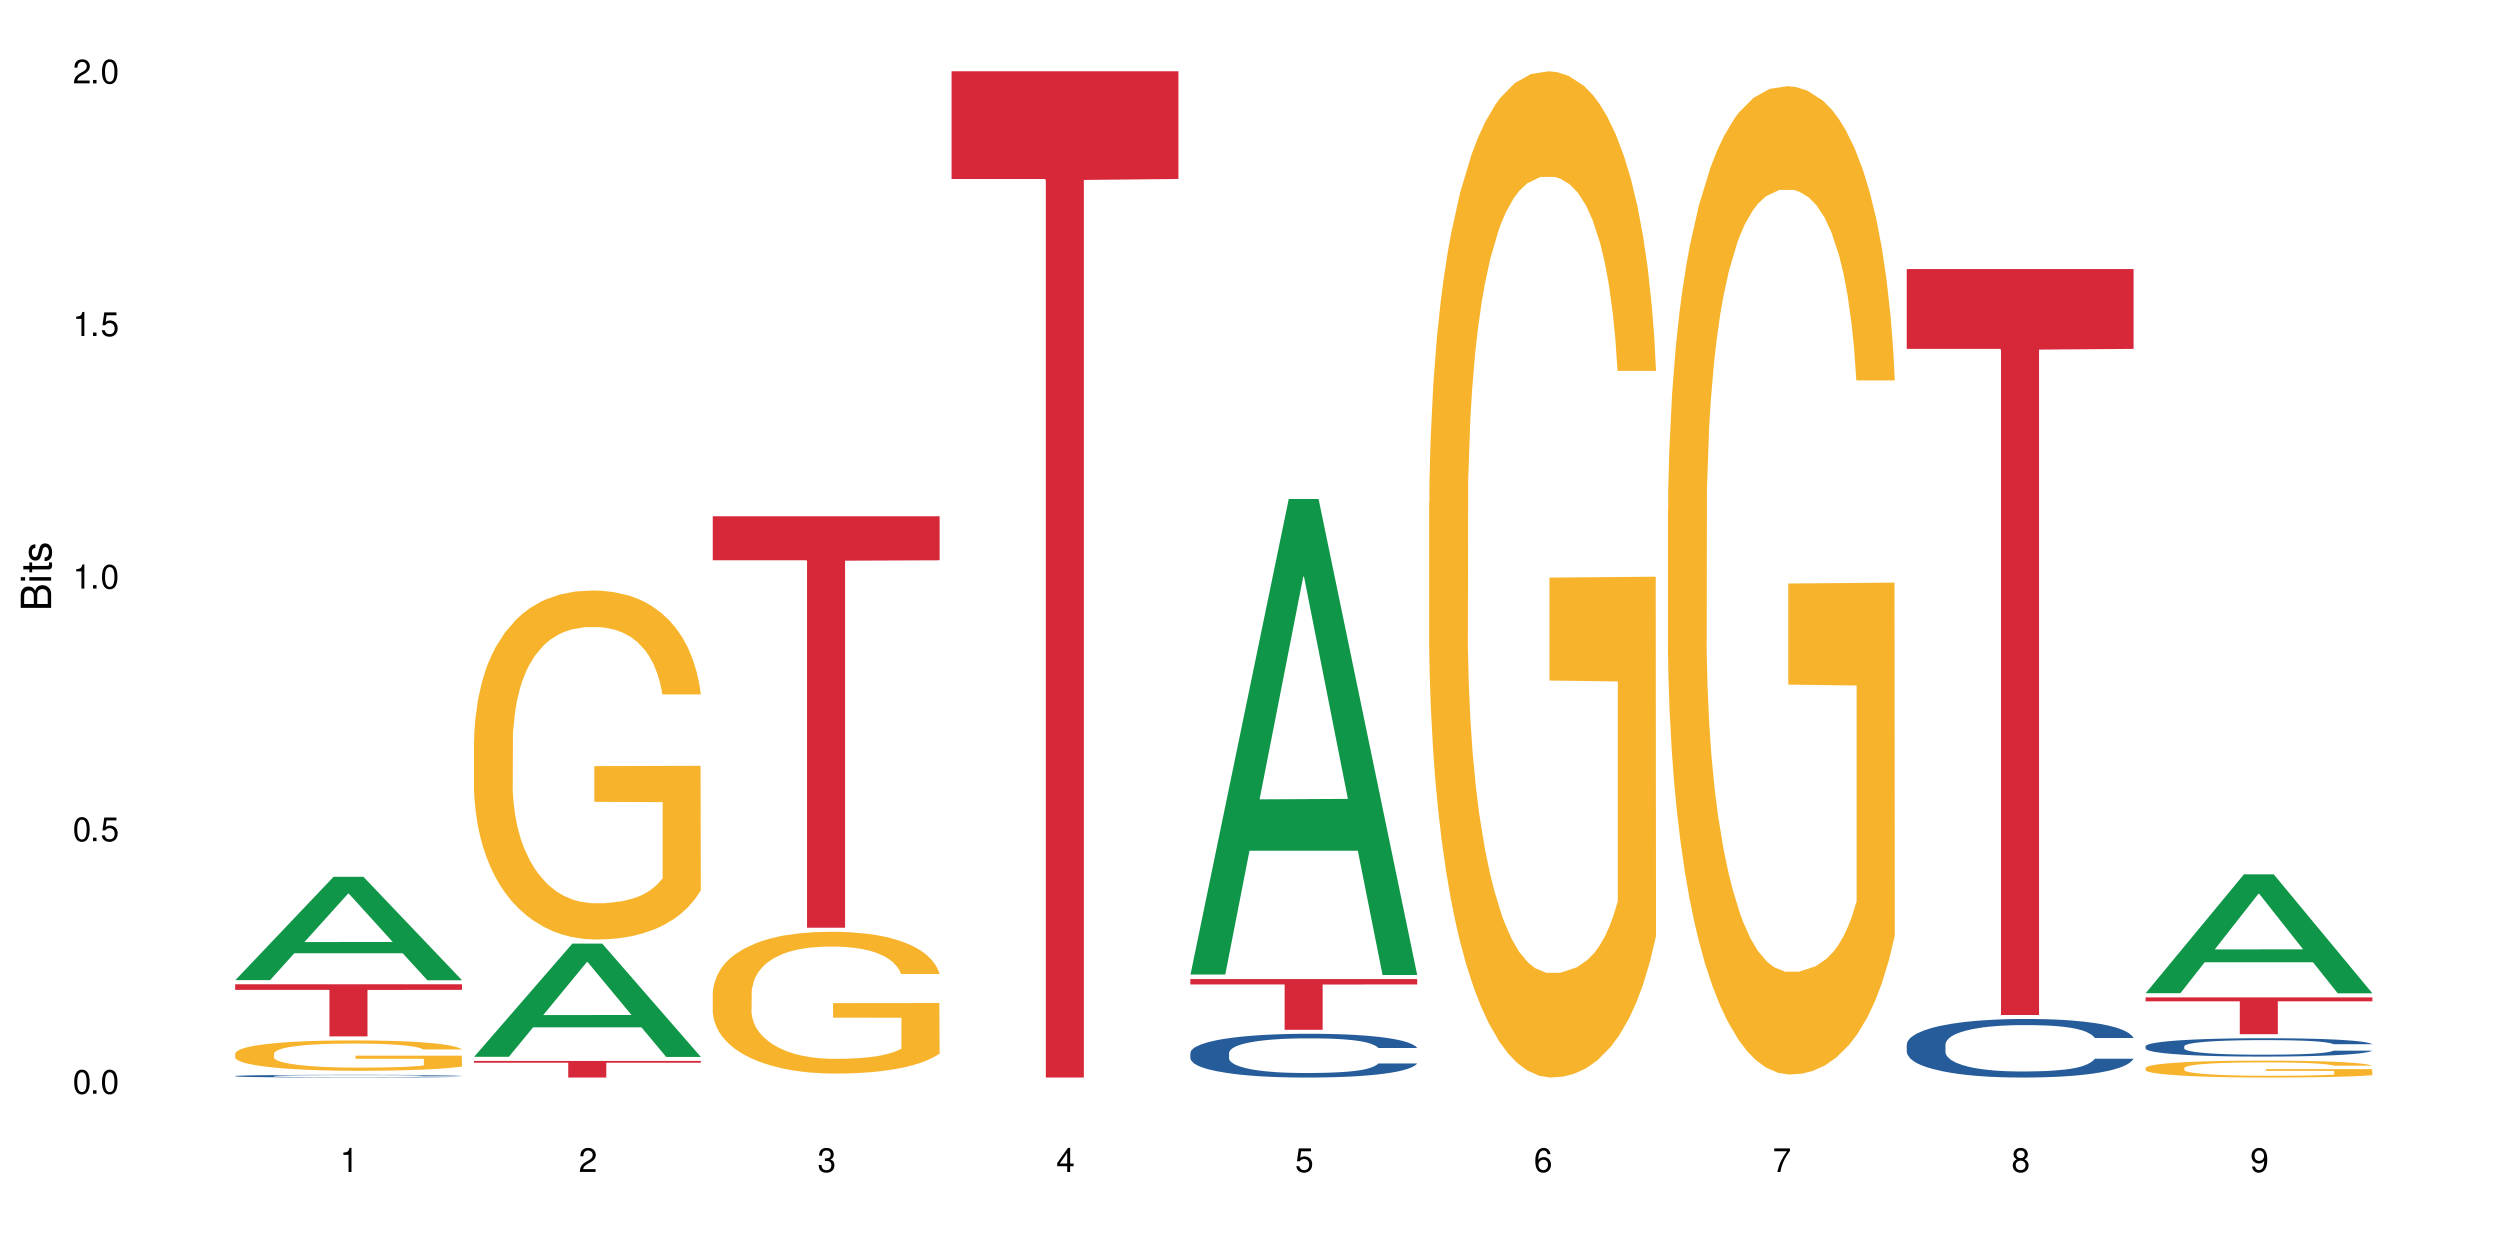 <?xml version="1.0" encoding="UTF-8"?>
<svg xmlns="http://www.w3.org/2000/svg" xmlns:xlink="http://www.w3.org/1999/xlink" width="720" height="360" viewBox="0 0 720 360">
<defs>
<g>
<g id="glyph-0-0">
</g>
<g id="glyph-0-1">
<path d="M 2.641 -6.938 C 2 -6.938 1.422 -6.656 1.078 -6.172 C 0.641 -5.562 0.406 -4.641 0.406 -3.359 C 0.406 -1.016 1.188 0.219 2.641 0.219 C 4.078 0.219 4.859 -1.016 4.859 -3.297 C 4.859 -4.641 4.656 -5.547 4.203 -6.172 C 3.844 -6.656 3.281 -6.938 2.641 -6.938 Z M 2.641 -6.188 C 3.547 -6.188 4 -5.25 4 -3.375 C 4 -1.406 3.562 -0.484 2.625 -0.484 C 1.734 -0.484 1.281 -1.438 1.281 -3.344 C 1.281 -5.25 1.734 -6.188 2.641 -6.188 Z M 2.641 -6.188 "/>
</g>
<g id="glyph-0-2">
<path d="M 1.828 -1 L 0.828 -1 L 0.828 0 L 1.828 0 Z M 1.828 -1 "/>
</g>
<g id="glyph-0-3">
<path d="M 4.562 -6.797 L 1.062 -6.797 L 0.547 -3.094 L 1.328 -3.094 C 1.719 -3.562 2.047 -3.734 2.578 -3.734 C 3.484 -3.734 4.062 -3.109 4.062 -2.094 C 4.062 -1.125 3.484 -0.531 2.578 -0.531 C 1.828 -0.531 1.375 -0.906 1.188 -1.672 L 0.328 -1.672 C 0.453 -1.109 0.547 -0.844 0.75 -0.594 C 1.125 -0.078 1.828 0.219 2.594 0.219 C 3.969 0.219 4.922 -0.781 4.922 -2.219 C 4.922 -3.562 4.031 -4.484 2.719 -4.484 C 2.25 -4.484 1.859 -4.359 1.469 -4.062 L 1.734 -5.969 L 4.562 -5.969 Z M 4.562 -6.797 "/>
</g>
<g id="glyph-0-4">
<path d="M 2.484 -4.938 L 2.484 0 L 3.328 0 L 3.328 -6.938 L 2.766 -6.938 C 2.469 -5.875 2.281 -5.734 0.984 -5.562 L 0.984 -4.938 Z M 2.484 -4.938 "/>
</g>
<g id="glyph-0-5">
<path d="M 4.859 -0.828 L 1.281 -0.828 C 1.359 -1.406 1.672 -1.781 2.5 -2.281 L 3.469 -2.828 C 4.406 -3.344 4.906 -4.062 4.906 -4.906 C 4.906 -5.484 4.672 -6.031 4.266 -6.406 C 3.859 -6.766 3.375 -6.938 2.719 -6.938 C 1.859 -6.938 1.219 -6.625 0.844 -6.031 C 0.609 -5.672 0.5 -5.234 0.484 -4.531 L 1.328 -4.531 C 1.359 -5.016 1.406 -5.281 1.531 -5.516 C 1.75 -5.938 2.188 -6.203 2.703 -6.203 C 3.469 -6.203 4.031 -5.641 4.031 -4.891 C 4.031 -4.344 3.719 -3.859 3.125 -3.516 L 2.234 -3 C 0.812 -2.172 0.406 -1.531 0.328 -0.016 L 4.859 -0.016 Z M 4.859 -0.828 "/>
</g>
<g id="glyph-0-6">
<path d="M 2.125 -3.188 L 2.578 -3.188 C 3.5 -3.188 3.984 -2.766 3.984 -1.922 C 3.984 -1.062 3.469 -0.531 2.594 -0.531 C 1.656 -0.531 1.203 -1 1.156 -2.016 L 0.312 -2.016 C 0.344 -1.453 0.438 -1.094 0.609 -0.781 C 0.953 -0.109 1.625 0.219 2.547 0.219 C 3.953 0.219 4.859 -0.625 4.859 -1.938 C 4.859 -2.828 4.516 -3.297 3.703 -3.594 C 4.344 -3.844 4.656 -4.328 4.656 -5.031 C 4.656 -6.219 3.875 -6.938 2.578 -6.938 C 1.203 -6.938 0.484 -6.172 0.453 -4.703 L 1.297 -4.703 C 1.312 -5.125 1.344 -5.359 1.453 -5.578 C 1.641 -5.969 2.062 -6.203 2.594 -6.203 C 3.344 -6.203 3.797 -5.75 3.797 -5 C 3.797 -4.516 3.609 -4.219 3.25 -4.047 C 3.016 -3.953 2.703 -3.922 2.125 -3.906 Z M 2.125 -3.188 "/>
</g>
<g id="glyph-0-7">
<path d="M 3.141 -1.672 L 3.141 0 L 3.984 0 L 3.984 -1.672 L 4.984 -1.672 L 4.984 -2.438 L 3.984 -2.438 L 3.984 -6.938 L 3.359 -6.938 L 0.266 -2.578 L 0.266 -1.672 Z M 3.141 -2.438 L 1 -2.438 L 3.141 -5.5 Z M 3.141 -2.438 "/>
</g>
<g id="glyph-0-8">
<path d="M 4.781 -5.125 C 4.609 -6.266 3.891 -6.938 2.844 -6.938 C 2.094 -6.938 1.422 -6.578 1.031 -5.953 C 0.594 -5.266 0.406 -4.422 0.406 -3.172 C 0.406 -2 0.578 -1.25 0.984 -0.641 C 1.359 -0.078 1.953 0.219 2.703 0.219 C 3.984 0.219 4.922 -0.75 4.922 -2.094 C 4.922 -3.375 4.062 -4.281 2.844 -4.281 C 2.172 -4.281 1.641 -4.031 1.281 -3.516 C 1.281 -5.234 1.828 -6.188 2.797 -6.188 C 3.391 -6.188 3.797 -5.797 3.938 -5.125 Z M 2.734 -3.531 C 3.547 -3.531 4.062 -2.953 4.062 -2.031 C 4.062 -1.156 3.484 -0.531 2.703 -0.531 C 1.922 -0.531 1.328 -1.188 1.328 -2.078 C 1.328 -2.938 1.906 -3.531 2.734 -3.531 Z M 2.734 -3.531 "/>
</g>
<g id="glyph-0-9">
<path d="M 4.984 -6.797 L 0.438 -6.797 L 0.438 -5.969 L 4.109 -5.969 C 2.5 -3.656 1.828 -2.234 1.328 0 L 2.219 0 C 2.594 -2.172 3.453 -4.047 4.984 -6.094 Z M 4.984 -6.797 "/>
</g>
<g id="glyph-0-10">
<path d="M 3.75 -3.656 C 4.469 -4.094 4.688 -4.438 4.688 -5.078 C 4.688 -6.172 3.844 -6.938 2.641 -6.938 C 1.438 -6.938 0.594 -6.172 0.594 -5.094 C 0.594 -4.438 0.812 -4.094 1.516 -3.656 C 0.734 -3.266 0.359 -2.703 0.359 -1.922 C 0.359 -0.656 1.281 0.219 2.641 0.219 C 3.984 0.219 4.922 -0.656 4.922 -1.922 C 4.922 -2.703 4.531 -3.266 3.75 -3.656 Z M 2.641 -6.188 C 3.359 -6.188 3.812 -5.75 3.812 -5.062 C 3.812 -4.406 3.344 -3.984 2.641 -3.984 C 1.922 -3.984 1.453 -4.406 1.453 -5.078 C 1.453 -5.75 1.922 -6.188 2.641 -6.188 Z M 2.641 -3.266 C 3.484 -3.266 4.062 -2.719 4.062 -1.906 C 4.062 -1.078 3.484 -0.531 2.625 -0.531 C 1.797 -0.531 1.219 -1.094 1.219 -1.906 C 1.219 -2.719 1.781 -3.266 2.641 -3.266 Z M 2.641 -3.266 "/>
</g>
<g id="glyph-0-11">
<path d="M 0.516 -1.578 C 0.672 -0.453 1.406 0.219 2.438 0.219 C 3.188 0.219 3.859 -0.141 4.266 -0.766 C 4.688 -1.453 4.891 -2.297 4.891 -3.547 C 4.891 -4.719 4.703 -5.453 4.312 -6.078 C 3.938 -6.641 3.344 -6.938 2.594 -6.938 C 1.297 -6.938 0.359 -5.969 0.359 -4.625 C 0.359 -3.344 1.234 -2.453 2.453 -2.453 C 3.094 -2.453 3.578 -2.672 4.016 -3.203 C 4 -1.484 3.469 -0.531 2.5 -0.531 C 1.906 -0.531 1.484 -0.906 1.359 -1.578 Z M 2.578 -6.203 C 3.375 -6.203 3.969 -5.531 3.969 -4.641 C 3.969 -3.797 3.391 -3.188 2.547 -3.188 C 1.734 -3.188 1.234 -3.766 1.234 -4.688 C 1.234 -5.562 1.797 -6.203 2.578 -6.203 Z M 2.578 -6.203 "/>
</g>
<g id="glyph-1-0">
</g>
<g id="glyph-1-1">
<path d="M 0 -0.953 L 0 -4.891 C 0 -5.719 -0.234 -6.344 -0.734 -6.797 C -1.188 -7.234 -1.812 -7.469 -2.5 -7.469 C -3.547 -7.469 -4.188 -7 -4.625 -5.875 C -4.984 -6.688 -5.625 -7.094 -6.531 -7.094 C -7.172 -7.094 -7.734 -6.859 -8.141 -6.391 C -8.562 -5.922 -8.75 -5.344 -8.75 -4.5 L -8.75 -0.953 Z M -4.984 -2.062 L -7.766 -2.062 L -7.766 -4.219 C -7.766 -4.844 -7.688 -5.203 -7.453 -5.5 C -7.219 -5.812 -6.859 -5.969 -6.375 -5.969 C -5.891 -5.969 -5.531 -5.812 -5.297 -5.5 C -5.062 -5.203 -4.984 -4.844 -4.984 -4.219 Z M -0.984 -2.062 L -4 -2.062 L -4 -4.781 C -4 -5.766 -3.438 -6.359 -2.484 -6.359 C -1.547 -6.359 -0.984 -5.766 -0.984 -4.781 Z M -0.984 -2.062 "/>
</g>
<g id="glyph-1-2">
<path d="M -6.281 -1.797 L -6.281 -0.797 L 0 -0.797 L 0 -1.797 Z M -8.75 -1.797 L -8.75 -0.797 L -7.484 -0.797 L -7.484 -1.797 Z M -8.75 -1.797 "/>
</g>
<g id="glyph-1-3">
<path d="M -6.281 -3.047 L -6.281 -2.016 L -8.016 -2.016 L -8.016 -1.016 L -6.281 -1.016 L -6.281 -0.172 L -5.469 -0.172 L -5.469 -1.016 L -0.719 -1.016 C -0.078 -1.016 0.281 -1.453 0.281 -2.234 C 0.281 -2.5 0.25 -2.719 0.188 -3.047 L -0.641 -3.047 C -0.609 -2.906 -0.594 -2.766 -0.594 -2.562 C -0.594 -2.141 -0.719 -2.016 -1.156 -2.016 L -5.469 -2.016 L -5.469 -3.047 Z M -6.281 -3.047 "/>
</g>
<g id="glyph-1-4">
<path d="M -4.531 -5.25 C -5.766 -5.25 -6.469 -4.422 -6.469 -2.969 C -6.469 -1.516 -5.719 -0.562 -4.547 -0.562 C -3.562 -0.562 -3.094 -1.062 -2.734 -2.562 L -2.516 -3.484 C -2.344 -4.188 -2.094 -4.469 -1.641 -4.469 C -1.047 -4.469 -0.641 -3.875 -0.641 -3 C -0.641 -2.453 -0.797 -2 -1.062 -1.75 C -1.25 -1.594 -1.422 -1.531 -1.875 -1.469 L -1.875 -0.406 C -0.422 -0.453 0.281 -1.266 0.281 -2.922 C 0.281 -4.5 -0.5 -5.516 -1.719 -5.516 C -2.656 -5.516 -3.172 -4.984 -3.469 -3.734 L -3.703 -2.766 C -3.891 -1.953 -4.156 -1.609 -4.594 -1.609 C -5.188 -1.609 -5.547 -2.125 -5.547 -2.938 C -5.547 -3.75 -5.203 -4.172 -4.531 -4.203 Z M -4.531 -5.25 "/>
</g>
</g>
</defs>
<rect x="-72" y="-36" width="864" height="432" fill="rgb(100%, 100%, 100%)" fill-opacity="1"/>
<path fill-rule="nonzero" fill="rgb(6.275%, 58.824%, 28.235%)" fill-opacity="1" d="M 67.73 282.285 L 67.801 282.258 L 96.07 252.512 L 104.656 252.512 L 133.066 282.312 L 123.082 282.312 L 115.965 274.535 L 84.762 274.535 L 77.781 282.285 L 67.73 282.285 L 87.766 271.316 L 113.102 271.289 L 100.469 257.379 L 100.328 257.352 L 100.188 257.438 L 87.695 271.289 L 87.766 271.316 Z M 67.73 282.285 "/>
<path fill-rule="nonzero" fill="rgb(14.51%, 36.078%, 60%)" fill-opacity="1" d="M 67.73 309.891 L 67.812 309.891 L 67.812 309.871 L 68.051 309.844 L 68.605 309.812 L 69.164 309.789 L 70.598 309.746 L 72.59 309.703 L 74.664 309.672 L 76.176 309.652 L 77.531 309.641 L 80.637 309.613 L 82.629 309.602 L 84.781 309.586 L 87.41 309.574 L 89.324 309.57 L 93.625 309.559 L 96.812 309.551 L 107.809 309.551 L 110.117 309.555 L 112.668 309.562 L 114.82 309.57 L 118.562 309.586 L 121.91 309.605 L 123.426 309.617 L 125.816 309.637 L 127.648 309.66 L 128.922 309.68 L 130.355 309.703 L 131.629 309.738 L 132.586 309.773 L 133.066 309.805 L 121.91 309.805 L 121.352 309.773 L 120.715 309.754 L 119.52 309.723 L 118.324 309.703 L 116.652 309.684 L 115.137 309.668 L 113.066 309.656 L 111.234 309.645 L 109.32 309.641 L 107.488 309.637 L 103.984 309.633 L 98.406 309.633 L 95.297 309.637 L 93.625 309.645 L 91.234 309.652 L 89.562 309.664 L 87.57 309.676 L 86.215 309.688 L 84.543 309.707 L 83.348 309.723 L 81.992 309.746 L 81.195 309.766 L 80.48 309.785 L 79.84 309.809 L 79.363 309.836 L 79.043 309.859 L 78.887 309.887 L 78.887 309.996 L 79.043 310.023 L 79.441 310.055 L 80.48 310.098 L 81.992 310.137 L 83.746 310.164 L 85.418 310.188 L 86.375 310.195 L 87.648 310.207 L 89.641 310.223 L 92.512 310.238 L 94.184 310.242 L 96.734 310.246 L 99.363 310.25 L 102.867 310.25 L 105.977 310.246 L 108.047 310.246 L 110.199 310.238 L 113.145 310.227 L 114.98 310.215 L 116.57 310.203 L 117.766 310.188 L 118.562 310.176 L 119.758 310.156 L 120.715 310.129 L 121.434 310.105 L 121.91 310.082 L 133.066 310.082 L 132.586 310.109 L 131.871 310.137 L 131.152 310.156 L 130.039 310.184 L 128.762 310.207 L 126.93 310.23 L 125.418 310.246 L 123.426 310.266 L 121.59 310.277 L 119.602 310.289 L 116.652 310.305 L 114.738 310.312 L 112.668 310.316 L 110.199 310.324 L 107.09 310.328 L 103.746 310.332 L 97.289 310.332 L 94.82 310.328 L 91.555 310.32 L 87.492 310.309 L 84.543 310.297 L 82.23 310.281 L 80.238 310.266 L 78.008 310.246 L 75.141 310.215 L 73.387 310.191 L 72.191 310.172 L 70.84 310.145 L 69.883 310.121 L 68.766 310.078 L 67.969 310.027 L 67.73 309.988 Z M 67.73 309.891 "/>
<path fill-rule="nonzero" fill="rgb(96.863%, 70.196%, 16.863%)" fill-opacity="1" d="M 67.73 303.387 L 67.812 303.379 L 67.812 303.219 L 68.129 302.859 L 68.926 302.363 L 69.961 301.957 L 71.078 301.637 L 71.793 301.469 L 72.988 301.23 L 74.023 301.055 L 76.656 300.695 L 80 300.359 L 81.832 300.215 L 83.906 300.078 L 86.852 299.926 L 88.207 299.871 L 92.352 299.742 L 97.051 299.664 L 102.23 299.641 L 104.621 299.648 L 107.887 299.68 L 112.348 299.77 L 114.898 299.848 L 116.891 299.926 L 118.961 300.031 L 121.512 300.191 L 123.902 300.383 L 125.816 300.574 L 127.727 300.812 L 129.32 301.07 L 130.676 301.348 L 131.871 301.684 L 132.586 301.965 L 133.066 302.242 L 121.988 302.242 L 121.352 301.965 L 120.637 301.75 L 119.441 301.484 L 118.246 301.293 L 117.051 301.141 L 114.82 300.934 L 112.906 300.805 L 110.516 300.695 L 108.207 300.621 L 105.578 300.574 L 103.984 300.559 L 99.762 300.559 L 95.938 300.613 L 93.707 300.68 L 92.113 300.742 L 89.879 300.863 L 88.527 300.957 L 87.73 301.023 L 85.34 301.27 L 83.746 301.492 L 82.871 301.645 L 81.754 301.883 L 80.957 302.102 L 80.082 302.418 L 79.602 302.66 L 78.965 303.203 L 78.887 304.641 L 79.125 304.945 L 79.602 305.27 L 80.238 305.559 L 81.195 305.863 L 82.152 306.094 L 83.824 306.406 L 85.258 306.613 L 86.375 306.75 L 88.527 306.965 L 89.402 307.035 L 91.473 307.18 L 93.625 307.293 L 96.254 307.387 L 98.246 307.434 L 101.434 307.477 L 105.496 307.477 L 110.277 307.426 L 113.305 307.363 L 115.379 307.301 L 116.73 307.242 L 118.406 307.156 L 119.602 307.074 L 120.715 306.988 L 122.07 306.852 L 122.07 304.945 L 102.391 304.934 L 102.391 304.039 L 132.984 304.031 L 133.066 307.156 L 131.391 307.371 L 129.32 307.578 L 127.328 307.738 L 125.258 307.875 L 122.309 308.027 L 119.918 308.121 L 116.254 308.234 L 112.906 308.305 L 109.402 308.355 L 106.293 308.379 L 102.629 308.387 L 99.363 308.371 L 95.855 308.32 L 93.066 308.258 L 90.52 308.18 L 87.969 308.074 L 84.781 307.906 L 82.711 307.77 L 80.559 307.602 L 78.406 307.402 L 76.496 307.188 L 75.219 307.02 L 73.945 306.828 L 72.59 306.59 L 71.316 306.316 L 70.359 306.07 L 69.484 305.789 L 68.848 305.527 L 68.211 305.168 L 67.891 304.879 L 67.73 304.633 Z M 67.73 303.387 "/>
<path fill-rule="nonzero" fill="rgb(83.922%, 15.686%, 22.353%)" fill-opacity="1" d="M 67.73 283.477 L 133.066 283.477 L 133.066 285.082 L 105.836 285.098 L 105.836 298.477 L 94.879 298.477 L 94.879 285.113 L 94.723 285.082 L 67.73 285.082 Z M 67.73 283.477 "/>
<path fill-rule="nonzero" fill="rgb(6.275%, 58.824%, 28.235%)" fill-opacity="1" d="M 136.504 304.359 L 136.574 304.332 L 164.844 271.75 L 173.43 271.75 L 201.836 304.391 L 191.855 304.391 L 184.738 295.871 L 153.535 295.871 L 146.555 304.359 L 136.504 304.359 L 156.535 292.348 L 181.875 292.316 L 169.242 277.086 L 169.102 277.055 L 168.961 277.145 L 156.469 292.316 L 156.535 292.348 Z M 136.504 304.359 "/>
<path fill-rule="nonzero" fill="rgb(96.863%, 70.196%, 16.863%)" fill-opacity="1" d="M 136.504 213.113 L 136.582 213.023 L 136.582 211.188 L 136.902 207.055 L 137.699 201.363 L 138.734 196.68 L 139.852 193.008 L 140.566 191.078 L 141.762 188.324 L 142.797 186.305 L 145.426 182.176 L 148.773 178.32 L 150.605 176.664 L 152.68 175.105 L 155.625 173.359 L 156.98 172.719 L 161.125 171.25 L 165.824 170.332 L 171.004 170.055 L 173.395 170.148 L 176.66 170.516 L 181.121 171.523 L 183.672 172.441 L 185.664 173.359 L 187.734 174.555 L 190.285 176.391 L 192.676 178.594 L 194.586 180.797 L 196.5 183.551 L 198.094 186.488 L 199.449 189.703 L 200.645 193.559 L 201.359 196.773 L 201.836 199.984 L 190.762 199.984 L 190.125 196.773 L 189.41 194.293 L 188.215 191.266 L 187.02 189.059 L 185.824 187.316 L 183.594 184.93 L 181.68 183.461 L 179.289 182.176 L 176.98 181.348 L 174.348 180.797 L 172.758 180.613 L 168.535 180.613 L 164.707 181.258 L 162.477 181.992 L 160.883 182.727 L 158.652 184.102 L 157.301 185.203 L 156.504 185.938 L 154.113 188.785 L 152.52 191.355 L 151.641 193.102 L 150.527 195.855 L 149.73 198.332 L 148.852 202.004 L 148.375 204.762 L 147.738 211.004 L 147.66 227.527 L 147.898 231.016 L 148.375 234.781 L 149.012 238.086 L 149.969 241.574 L 150.926 244.238 L 152.598 247.82 L 154.031 250.207 L 155.148 251.766 L 157.301 254.246 L 158.176 255.07 L 160.246 256.723 L 162.398 258.008 L 165.027 259.113 L 167.02 259.664 L 170.207 260.121 L 174.27 260.121 L 179.051 259.57 L 182.078 258.836 L 184.148 258.102 L 185.504 257.457 L 187.176 256.449 L 188.371 255.531 L 189.488 254.52 L 190.844 252.961 L 190.844 231.016 L 171.164 230.926 L 171.164 220.645 L 201.758 220.551 L 201.836 256.449 L 200.164 258.926 L 198.094 261.316 L 196.102 263.152 L 194.031 264.711 L 191.082 266.457 L 188.691 267.559 L 185.027 268.844 L 181.68 269.668 L 178.176 270.219 L 175.066 270.496 L 171.402 270.586 L 168.137 270.402 L 164.629 269.852 L 161.84 269.117 L 159.289 268.199 L 156.742 267.008 L 153.555 265.078 L 151.484 263.52 L 149.332 261.59 L 147.18 259.297 L 145.27 256.816 L 143.992 254.887 L 142.719 252.684 L 141.363 249.93 L 140.09 246.809 L 139.133 243.961 L 138.258 240.75 L 137.617 237.719 L 136.98 233.59 L 136.664 230.281 L 136.504 227.438 Z M 136.504 213.113 "/>
<path fill-rule="nonzero" fill="rgb(83.922%, 15.686%, 22.353%)" fill-opacity="1" d="M 136.504 305.555 L 201.836 305.555 L 201.836 306.066 L 174.609 306.07 L 174.609 310.332 L 163.652 310.332 L 163.652 306.074 L 163.496 306.066 L 136.504 306.066 Z M 136.504 305.555 "/>
<path fill-rule="nonzero" fill="rgb(96.863%, 70.196%, 16.863%)" fill-opacity="1" d="M 205.277 285.844 L 205.355 285.805 L 205.355 285.059 L 205.676 283.383 L 206.473 281.07 L 207.508 279.168 L 208.621 277.676 L 209.34 276.891 L 210.535 275.773 L 211.57 274.953 L 214.199 273.273 L 217.547 271.707 L 219.379 271.035 L 221.449 270.402 L 224.398 269.691 L 225.754 269.43 L 229.895 268.836 L 234.598 268.461 L 239.777 268.348 L 242.168 268.387 L 245.434 268.535 L 249.895 268.945 L 252.445 269.32 L 254.438 269.691 L 256.508 270.176 L 259.059 270.922 L 261.449 271.82 L 263.359 272.715 L 265.273 273.832 L 266.867 275.027 L 268.219 276.332 L 269.414 277.898 L 270.133 279.203 L 270.609 280.508 L 259.535 280.508 L 258.898 279.203 L 258.18 278.195 L 256.984 276.965 L 255.789 276.07 L 254.594 275.363 L 252.363 274.391 L 250.453 273.797 L 248.062 273.273 L 245.75 272.938 L 243.121 272.715 L 241.527 272.641 L 237.305 272.641 L 233.48 272.898 L 231.25 273.199 L 229.656 273.496 L 227.426 274.055 L 226.07 274.504 L 225.273 274.801 L 222.883 275.957 L 221.293 277.004 L 220.414 277.711 L 219.301 278.832 L 218.504 279.836 L 217.625 281.328 L 217.148 282.449 L 216.512 284.984 L 216.43 291.699 L 216.672 293.117 L 217.148 294.645 L 217.785 295.988 L 218.742 297.406 L 219.699 298.488 L 221.371 299.941 L 222.805 300.914 L 223.922 301.547 L 226.07 302.555 L 226.949 302.891 L 229.02 303.559 L 231.172 304.082 L 233.801 304.531 L 235.793 304.754 L 238.98 304.941 L 243.043 304.941 L 247.824 304.715 L 250.852 304.418 L 252.922 304.121 L 254.277 303.859 L 255.949 303.449 L 257.145 303.074 L 258.262 302.664 L 259.613 302.031 L 259.613 293.117 L 239.934 293.078 L 239.934 288.902 L 270.531 288.863 L 270.609 303.449 L 268.938 304.457 L 266.867 305.426 L 264.875 306.172 L 262.801 306.805 L 259.855 307.516 L 257.465 307.961 L 253.801 308.484 L 250.453 308.82 L 246.945 309.043 L 243.84 309.156 L 240.176 309.191 L 236.906 309.117 L 233.402 308.895 L 230.613 308.598 L 228.062 308.223 L 225.516 307.738 L 222.328 306.953 L 220.254 306.32 L 218.105 305.539 L 215.953 304.605 L 214.039 303.598 L 212.766 302.816 L 211.492 301.918 L 210.137 300.801 L 208.863 299.531 L 207.906 298.375 L 207.027 297.07 L 206.391 295.84 L 205.754 294.16 L 205.438 292.816 L 205.277 291.66 Z M 205.277 285.844 "/>
<path fill-rule="nonzero" fill="rgb(83.922%, 15.686%, 22.353%)" fill-opacity="1" d="M 205.277 148.68 L 270.609 148.68 L 270.609 161.363 L 243.383 161.477 L 243.383 267.188 L 232.426 267.188 L 232.426 161.586 L 232.266 161.363 L 205.277 161.363 Z M 205.277 148.68 "/>
<path fill-rule="nonzero" fill="rgb(83.922%, 15.686%, 22.353%)" fill-opacity="1" d="M 274.051 20.527 L 339.383 20.527 L 339.383 51.547 L 312.152 51.82 L 312.152 310.332 L 301.199 310.332 L 301.199 52.094 L 301.039 51.547 L 274.051 51.547 Z M 274.051 20.527 "/>
<path fill-rule="nonzero" fill="rgb(6.275%, 58.824%, 28.235%)" fill-opacity="1" d="M 342.82 280.672 L 342.891 280.543 L 371.16 143.703 L 379.746 143.703 L 408.156 280.801 L 398.176 280.801 L 391.055 245.012 L 359.852 245.012 L 352.875 280.672 L 342.82 280.672 L 362.855 230.211 L 388.191 230.082 L 375.559 166.102 L 375.418 165.973 L 375.281 166.359 L 362.785 230.082 L 362.855 230.211 Z M 342.82 280.672 "/>
<path fill-rule="nonzero" fill="rgb(14.51%, 36.078%, 60%)" fill-opacity="1" d="M 342.82 303.219 L 342.902 303.207 L 342.902 302.93 L 343.141 302.492 L 343.699 301.938 L 344.258 301.559 L 345.691 300.879 L 347.684 300.223 L 349.754 299.719 L 351.266 299.418 L 352.621 299.188 L 355.73 298.762 L 357.723 298.543 L 359.871 298.348 L 362.5 298.152 L 364.414 298.035 L 368.715 297.852 L 371.902 297.773 L 374.375 297.738 L 379.711 297.738 L 382.898 297.785 L 385.211 297.84 L 387.758 297.934 L 389.91 298.035 L 393.656 298.289 L 397 298.613 L 398.516 298.797 L 400.906 299.152 L 402.738 299.5 L 404.012 299.797 L 405.445 300.223 L 406.723 300.742 L 407.68 301.328 L 408.156 301.824 L 397 301.824 L 396.445 301.363 L 395.805 301.008 L 394.609 300.535 L 393.414 300.199 L 391.742 299.867 L 390.23 299.648 L 388.156 299.43 L 386.324 299.293 L 384.414 299.188 L 382.578 299.117 L 379.074 299.051 L 375.012 299.051 L 373.496 299.074 L 370.391 299.164 L 368.715 299.246 L 366.324 299.406 L 364.652 299.555 L 362.66 299.785 L 361.305 299.98 L 359.633 300.281 L 358.438 300.547 L 357.082 300.926 L 356.285 301.215 L 355.57 301.535 L 354.934 301.918 L 354.453 302.32 L 354.137 302.746 L 353.977 303.16 L 353.977 304.945 L 354.137 305.359 L 354.535 305.844 L 355.57 306.543 L 357.082 307.156 L 358.836 307.637 L 360.508 307.984 L 361.465 308.145 L 362.742 308.328 L 364.734 308.559 L 367.602 308.789 L 369.273 308.883 L 371.824 308.973 L 374.453 309.02 L 377.957 309.02 L 381.066 308.973 L 383.137 308.918 L 385.289 308.824 L 388.238 308.629 L 390.07 308.445 L 391.664 308.227 L 392.859 308.008 L 393.656 307.824 L 394.852 307.465 L 395.805 307.074 L 396.523 306.672 L 397 306.281 L 408.156 306.281 L 407.68 306.742 L 406.961 307.188 L 406.242 307.523 L 405.129 307.926 L 403.852 308.281 L 402.02 308.688 L 400.508 308.949 L 398.516 309.238 L 396.684 309.457 L 394.691 309.652 L 391.742 309.883 L 389.832 310 L 387.758 310.102 L 385.289 310.195 L 382.18 310.273 L 378.836 310.32 L 375.727 310.332 L 372.383 310.309 L 369.91 310.262 L 366.645 310.16 L 362.582 309.953 L 359.633 309.734 L 357.324 309.516 L 355.332 309.285 L 353.102 308.973 L 350.23 308.469 L 348.48 308.074 L 347.285 307.754 L 345.93 307.305 L 344.973 306.902 L 343.859 306.258 L 343.062 305.438 L 342.82 304.805 Z M 342.82 303.219 "/>
<path fill-rule="nonzero" fill="rgb(83.922%, 15.686%, 22.353%)" fill-opacity="1" d="M 342.82 281.965 L 408.156 281.965 L 408.156 283.527 L 380.926 283.543 L 380.926 296.574 L 369.973 296.574 L 369.973 283.555 L 369.812 283.527 L 342.82 283.527 Z M 342.82 281.965 "/>
<path fill-rule="nonzero" fill="rgb(96.863%, 70.196%, 16.863%)" fill-opacity="1" d="M 411.594 144.652 L 411.676 144.387 L 411.676 139.094 L 411.992 127.184 L 412.789 110.777 L 413.824 97.277 L 414.941 86.691 L 415.656 81.133 L 416.852 73.195 L 417.891 67.371 L 420.52 55.461 L 423.863 44.348 L 425.695 39.582 L 427.77 35.082 L 430.715 30.055 L 432.07 28.203 L 436.215 23.965 L 440.914 21.32 L 446.094 20.527 L 448.484 20.789 L 451.75 21.848 L 456.211 24.762 L 458.762 27.406 L 460.754 30.055 L 462.824 33.496 L 465.375 38.789 L 467.766 45.141 L 469.68 51.492 L 471.59 59.43 L 473.184 67.902 L 474.539 77.164 L 475.734 88.281 L 476.449 97.543 L 476.93 106.805 L 465.855 106.805 L 465.215 97.543 L 464.5 90.398 L 463.305 81.664 L 462.109 75.312 L 460.914 70.281 L 458.684 63.402 L 456.77 59.168 L 454.379 55.461 L 452.07 53.078 L 449.441 51.492 L 447.848 50.961 L 443.625 50.961 L 439.801 52.816 L 437.57 54.934 L 435.977 57.051 L 433.746 61.02 L 432.391 64.195 L 431.594 66.312 L 429.203 74.516 L 427.609 81.93 L 426.734 86.957 L 425.617 94.898 L 424.82 102.043 L 423.945 112.629 L 423.465 120.57 L 422.828 138.566 L 422.75 186.207 L 422.988 196.262 L 423.465 207.113 L 424.105 216.641 L 425.059 226.699 L 426.016 234.375 L 427.688 244.695 L 429.125 251.578 L 430.238 256.078 L 432.391 263.223 L 433.266 265.605 L 435.336 270.367 L 437.488 274.074 L 440.117 277.25 L 442.109 278.836 L 445.297 280.16 L 449.359 280.16 L 454.141 278.574 L 457.168 276.457 L 459.242 274.34 L 460.594 272.484 L 462.27 269.574 L 463.465 266.926 L 464.578 264.016 L 465.934 259.516 L 465.934 196.262 L 446.254 195.996 L 446.254 166.355 L 476.848 166.09 L 476.93 269.574 L 475.254 276.719 L 473.184 283.602 L 471.191 288.895 L 469.121 293.395 L 466.172 298.422 L 463.781 301.598 L 460.117 305.305 L 456.77 307.688 L 453.266 309.273 L 450.156 310.066 L 446.492 310.332 L 443.227 309.805 L 439.719 308.215 L 436.93 306.098 L 434.383 303.453 L 431.832 300.012 L 428.645 294.453 L 426.574 289.953 L 424.422 284.395 L 422.27 277.777 L 420.359 270.633 L 419.082 265.074 L 417.809 258.723 L 416.453 250.781 L 415.18 241.785 L 414.223 233.578 L 413.348 224.316 L 412.711 215.582 L 412.074 203.672 L 411.754 194.145 L 411.594 185.941 Z M 411.594 144.652 "/>
<path fill-rule="nonzero" fill="rgb(96.863%, 70.196%, 16.863%)" fill-opacity="1" d="M 480.367 146.734 L 480.445 146.477 L 480.445 141.277 L 480.766 129.578 L 481.562 113.461 L 482.598 100.203 L 483.715 89.805 L 484.43 84.344 L 485.625 76.547 L 486.66 70.824 L 489.289 59.129 L 492.637 48.211 L 494.469 43.531 L 496.543 39.109 L 499.488 34.172 L 500.844 32.352 L 504.988 28.191 L 509.688 25.594 L 514.867 24.812 L 517.258 25.074 L 520.523 26.113 L 524.984 28.973 L 527.535 31.57 L 529.527 34.172 L 531.598 37.551 L 534.148 42.75 L 536.539 48.988 L 538.449 55.227 L 540.363 63.027 L 541.957 71.348 L 543.312 80.445 L 544.508 91.363 L 545.223 100.461 L 545.703 109.562 L 534.625 109.562 L 533.988 100.461 L 533.273 93.441 L 532.078 84.863 L 530.883 78.625 L 529.688 73.688 L 527.457 66.926 L 525.543 62.766 L 523.152 59.129 L 520.844 56.789 L 518.215 55.227 L 516.621 54.707 L 512.398 54.707 L 508.574 56.527 L 506.34 58.609 L 504.746 60.688 L 502.516 64.586 L 501.164 67.707 L 500.367 69.785 L 497.977 77.844 L 496.383 85.125 L 495.504 90.062 L 494.391 97.863 L 493.594 104.883 L 492.719 115.281 L 492.238 123.078 L 491.602 140.758 L 491.523 187.551 L 491.762 197.43 L 492.238 208.086 L 492.875 217.445 L 493.832 227.324 L 494.789 234.863 L 496.461 245 L 497.895 251.762 L 499.012 256.18 L 501.164 263.199 L 502.039 265.539 L 504.109 270.219 L 506.262 273.859 L 508.891 276.977 L 510.883 278.535 L 514.07 279.836 L 518.133 279.836 L 522.914 278.277 L 525.941 276.195 L 528.012 274.117 L 529.367 272.297 L 531.039 269.438 L 532.234 266.84 L 533.352 263.98 L 534.707 259.559 L 534.707 197.43 L 515.027 197.168 L 515.027 168.051 L 545.621 167.793 L 545.703 269.438 L 544.027 276.457 L 541.957 283.215 L 539.965 288.414 L 537.895 292.836 L 534.945 297.773 L 532.555 300.895 L 528.891 304.531 L 525.543 306.871 L 522.039 308.434 L 518.93 309.211 L 515.266 309.473 L 512 308.953 L 508.492 307.395 L 505.703 305.312 L 503.156 302.715 L 500.605 299.332 L 497.418 293.875 L 495.348 289.457 L 493.195 283.996 L 491.043 277.496 L 489.133 270.477 L 487.855 265.02 L 486.582 258.781 L 485.227 250.98 L 483.953 242.141 L 482.996 234.082 L 482.121 224.984 L 481.484 216.406 L 480.844 204.707 L 480.527 195.348 L 480.367 187.289 Z M 480.367 146.734 "/>
<path fill-rule="nonzero" fill="rgb(14.51%, 36.078%, 60%)" fill-opacity="1" d="M 549.141 300.812 L 549.219 300.797 L 549.219 300.426 L 549.457 299.84 L 550.016 299.102 L 550.574 298.594 L 552.008 297.684 L 554 296.805 L 556.07 296.129 L 557.586 295.727 L 558.941 295.418 L 562.047 294.848 L 564.039 294.555 L 566.191 294.293 L 568.82 294.031 L 570.73 293.879 L 575.035 293.633 L 578.223 293.523 L 580.691 293.477 L 586.031 293.477 L 589.215 293.539 L 591.527 293.617 L 594.078 293.738 L 596.227 293.879 L 599.973 294.219 L 603.32 294.648 L 604.832 294.895 L 607.223 295.371 L 609.055 295.836 L 610.332 296.234 L 611.766 296.805 L 613.039 297.5 L 613.996 298.285 L 614.473 298.945 L 603.32 298.945 L 602.762 298.332 L 602.125 297.852 L 600.93 297.223 L 599.734 296.773 L 598.062 296.328 L 596.547 296.035 L 594.477 295.742 L 592.645 295.559 L 590.73 295.418 L 588.898 295.328 L 585.391 295.234 L 581.328 295.234 L 579.816 295.266 L 576.707 295.387 L 575.035 295.496 L 572.645 295.711 L 570.973 295.91 L 568.98 296.219 L 567.625 296.48 L 565.953 296.883 L 564.758 297.238 L 563.402 297.746 L 562.605 298.129 L 561.887 298.562 L 561.25 299.07 L 560.773 299.609 L 560.453 300.18 L 560.293 300.734 L 560.293 303.121 L 560.453 303.676 L 560.852 304.324 L 561.887 305.262 L 563.402 306.082 L 565.156 306.727 L 566.828 307.191 L 567.785 307.406 L 569.059 307.652 L 571.051 307.961 L 573.918 308.27 L 575.594 308.391 L 578.141 308.516 L 580.77 308.574 L 584.277 308.574 L 587.383 308.516 L 589.457 308.438 L 591.605 308.312 L 594.555 308.051 L 596.387 307.805 L 597.98 307.512 L 599.176 307.219 L 599.973 306.973 L 601.168 306.496 L 602.125 305.973 L 602.84 305.434 L 603.32 304.91 L 614.473 304.91 L 613.996 305.527 L 613.277 306.125 L 612.562 306.574 L 611.445 307.113 L 610.172 307.59 L 608.34 308.129 L 606.824 308.484 L 604.832 308.867 L 603 309.16 L 601.008 309.422 L 598.062 309.73 L 596.148 309.887 L 594.078 310.023 L 591.605 310.148 L 588.5 310.254 L 585.152 310.316 L 582.047 310.332 L 578.699 310.301 L 576.23 310.238 L 572.965 310.102 L 568.898 309.824 L 565.953 309.531 L 563.641 309.238 L 561.648 308.93 L 559.418 308.516 L 556.551 307.836 L 554.797 307.312 L 553.602 306.883 L 552.246 306.281 L 551.293 305.742 L 550.176 304.879 L 549.379 303.785 L 549.141 302.938 Z M 549.141 300.812 "/>
<path fill-rule="nonzero" fill="rgb(83.922%, 15.686%, 22.353%)" fill-opacity="1" d="M 549.141 77.484 L 614.473 77.484 L 614.473 100.48 L 587.246 100.684 L 587.246 292.312 L 576.289 292.312 L 576.289 100.887 L 576.129 100.48 L 549.141 100.48 Z M 549.141 77.484 "/>
<path fill-rule="nonzero" fill="rgb(6.275%, 58.824%, 28.235%)" fill-opacity="1" d="M 617.914 286.043 L 617.98 286.012 L 646.25 251.812 L 654.836 251.812 L 683.246 286.078 L 673.266 286.078 L 666.145 277.133 L 634.945 277.133 L 627.965 286.043 L 617.914 286.043 L 637.945 273.434 L 663.285 273.402 L 650.648 257.41 L 650.512 257.379 L 650.371 257.477 L 637.875 273.402 L 637.945 273.434 Z M 617.914 286.043 "/>
<path fill-rule="nonzero" fill="rgb(14.51%, 36.078%, 60%)" fill-opacity="1" d="M 617.914 301.312 L 617.992 301.305 L 617.992 301.191 L 618.23 301.008 L 618.789 300.773 L 619.348 300.613 L 620.781 300.328 L 622.773 300.055 L 624.844 299.84 L 626.359 299.715 L 627.711 299.621 L 630.82 299.441 L 632.812 299.348 L 634.965 299.266 L 637.594 299.184 L 639.504 299.137 L 643.809 299.059 L 646.996 299.023 L 649.465 299.012 L 654.801 299.012 L 657.988 299.031 L 660.301 299.055 L 662.852 299.094 L 665 299.137 L 668.746 299.242 L 672.094 299.379 L 673.605 299.453 L 675.996 299.605 L 677.828 299.75 L 679.102 299.875 L 680.539 300.055 L 681.812 300.273 L 682.77 300.52 L 683.246 300.727 L 672.094 300.727 L 671.535 300.531 L 670.898 300.383 L 669.703 300.184 L 668.508 300.043 L 666.832 299.906 L 665.32 299.812 L 663.246 299.719 L 661.414 299.664 L 659.504 299.621 L 657.672 299.59 L 654.164 299.562 L 650.102 299.562 L 648.586 299.57 L 645.48 299.609 L 643.809 299.645 L 641.418 299.711 L 639.742 299.773 L 637.75 299.871 L 636.398 299.953 L 634.723 300.078 L 633.527 300.191 L 632.176 300.348 L 631.379 300.469 L 630.66 300.605 L 630.023 300.766 L 629.547 300.934 L 629.227 301.113 L 629.066 301.285 L 629.066 302.035 L 629.227 302.211 L 629.625 302.414 L 630.66 302.707 L 632.176 302.965 L 633.926 303.168 L 635.602 303.312 L 636.559 303.379 L 637.832 303.457 L 639.824 303.555 L 642.691 303.652 L 644.363 303.688 L 646.914 303.727 L 649.543 303.746 L 653.051 303.746 L 656.156 303.727 L 658.227 303.703 L 660.379 303.664 L 663.328 303.582 L 665.16 303.504 L 666.754 303.414 L 667.949 303.32 L 668.746 303.246 L 669.941 303.094 L 670.898 302.93 L 671.613 302.762 L 672.094 302.598 L 683.246 302.598 L 682.77 302.789 L 682.051 302.98 L 681.336 303.117 L 680.219 303.289 L 678.945 303.438 L 677.113 303.605 L 675.598 303.719 L 673.605 303.84 L 671.773 303.93 L 669.781 304.012 L 666.832 304.109 L 664.922 304.16 L 662.852 304.203 L 660.379 304.242 L 657.273 304.273 L 653.926 304.293 L 650.82 304.297 L 647.473 304.289 L 645.004 304.27 L 641.734 304.227 L 637.672 304.141 L 634.723 304.047 L 632.414 303.957 L 630.422 303.859 L 628.191 303.727 L 625.324 303.516 L 623.57 303.352 L 622.375 303.215 L 621.02 303.027 L 620.062 302.859 L 618.949 302.586 L 618.152 302.242 L 617.914 301.977 Z M 617.914 301.312 "/>
<path fill-rule="nonzero" fill="rgb(96.863%, 70.196%, 16.863%)" fill-opacity="1" d="M 617.914 307.547 L 617.992 307.543 L 617.992 307.453 L 618.312 307.254 L 619.109 306.98 L 620.145 306.754 L 621.258 306.574 L 621.977 306.48 L 623.172 306.348 L 624.207 306.25 L 626.836 306.051 L 630.184 305.863 L 632.016 305.781 L 634.086 305.707 L 637.035 305.621 L 638.391 305.59 L 642.531 305.52 L 647.234 305.477 L 652.414 305.461 L 654.801 305.465 L 658.07 305.484 L 662.531 305.535 L 665.082 305.578 L 667.074 305.621 L 669.145 305.68 L 671.695 305.77 L 674.082 305.875 L 675.996 305.984 L 677.91 306.117 L 679.5 306.258 L 680.855 306.414 L 682.051 306.602 L 682.77 306.758 L 683.246 306.914 L 672.172 306.914 L 671.535 306.758 L 670.816 306.637 L 669.621 306.488 L 668.426 306.383 L 667.23 306.297 L 665 306.184 L 663.09 306.113 L 660.699 306.051 L 658.387 306.008 L 655.758 305.984 L 654.164 305.973 L 649.941 305.973 L 646.117 306.004 L 643.887 306.039 L 642.293 306.074 L 640.062 306.145 L 638.707 306.195 L 637.91 306.23 L 635.52 306.371 L 633.926 306.496 L 633.051 306.578 L 631.934 306.711 L 631.141 306.832 L 630.262 307.012 L 629.785 307.145 L 629.148 307.445 L 629.066 308.246 L 629.305 308.414 L 629.785 308.598 L 630.422 308.758 L 631.379 308.926 L 632.332 309.055 L 634.008 309.23 L 635.441 309.344 L 636.559 309.422 L 638.707 309.539 L 639.586 309.582 L 641.656 309.66 L 643.809 309.723 L 646.438 309.777 L 648.43 309.805 L 651.617 309.824 L 655.68 309.824 L 660.461 309.797 L 663.488 309.762 L 665.559 309.727 L 666.914 309.695 L 668.586 309.648 L 669.781 309.602 L 670.898 309.555 L 672.25 309.477 L 672.25 308.414 L 652.57 308.41 L 652.57 307.914 L 683.168 307.91 L 683.246 309.648 L 681.574 309.77 L 679.5 309.883 L 677.512 309.973 L 675.438 310.047 L 672.492 310.133 L 670.102 310.188 L 666.434 310.246 L 663.09 310.289 L 659.582 310.316 L 656.477 310.328 L 652.809 310.332 L 649.543 310.324 L 646.039 310.297 L 643.25 310.262 L 640.699 310.219 L 638.148 310.16 L 634.965 310.066 L 632.891 309.988 L 630.742 309.898 L 628.59 309.785 L 626.676 309.664 L 625.402 309.57 L 624.129 309.465 L 622.773 309.332 L 621.496 309.18 L 620.543 309.043 L 619.664 308.887 L 619.027 308.738 L 618.391 308.539 L 618.07 308.379 L 617.914 308.242 Z M 617.914 307.547 "/>
<path fill-rule="nonzero" fill="rgb(83.922%, 15.686%, 22.353%)" fill-opacity="1" d="M 617.914 287.242 L 683.246 287.242 L 683.246 288.375 L 656.016 288.387 L 656.016 297.848 L 645.062 297.848 L 645.062 288.395 L 644.902 288.375 L 617.914 288.375 Z M 617.914 287.242 "/>
<g fill="rgb(0%, 0%, 0%)" fill-opacity="1">
<use xlink:href="#glyph-0-1" x="20.965" y="314.993"/>
<use xlink:href="#glyph-0-2" x="25.965" y="314.993"/>
<use xlink:href="#glyph-0-1" x="28.965" y="314.993"/>
</g>
<g fill="rgb(0%, 0%, 0%)" fill-opacity="1">
<use xlink:href="#glyph-0-1" x="20.965" y="242.251"/>
<use xlink:href="#glyph-0-2" x="25.965" y="242.251"/>
<use xlink:href="#glyph-0-3" x="28.965" y="242.251"/>
</g>
<g fill="rgb(0%, 0%, 0%)" fill-opacity="1">
<use xlink:href="#glyph-0-4" x="20.965" y="169.509"/>
<use xlink:href="#glyph-0-2" x="25.965" y="169.509"/>
<use xlink:href="#glyph-0-1" x="28.965" y="169.509"/>
</g>
<g fill="rgb(0%, 0%, 0%)" fill-opacity="1">
<use xlink:href="#glyph-0-4" x="20.965" y="96.767"/>
<use xlink:href="#glyph-0-2" x="25.965" y="96.767"/>
<use xlink:href="#glyph-0-3" x="28.965" y="96.767"/>
</g>
<g fill="rgb(0%, 0%, 0%)" fill-opacity="1">
<use xlink:href="#glyph-0-5" x="20.965" y="24.024"/>
<use xlink:href="#glyph-0-2" x="25.965" y="24.024"/>
<use xlink:href="#glyph-0-1" x="28.965" y="24.024"/>
</g>
<g fill="rgb(0%, 0%, 0%)" fill-opacity="1">
<use xlink:href="#glyph-0-4" x="97.898" y="337.532"/>
</g>
<g fill="rgb(0%, 0%, 0%)" fill-opacity="1">
<use xlink:href="#glyph-0-5" x="166.672" y="337.532"/>
</g>
<g fill="rgb(0%, 0%, 0%)" fill-opacity="1">
<use xlink:href="#glyph-0-6" x="235.445" y="337.532"/>
</g>
<g fill="rgb(0%, 0%, 0%)" fill-opacity="1">
<use xlink:href="#glyph-0-7" x="304.215" y="337.532"/>
</g>
<g fill="rgb(0%, 0%, 0%)" fill-opacity="1">
<use xlink:href="#glyph-0-3" x="372.988" y="337.532"/>
</g>
<g fill="rgb(0%, 0%, 0%)" fill-opacity="1">
<use xlink:href="#glyph-0-8" x="441.762" y="337.532"/>
</g>
<g fill="rgb(0%, 0%, 0%)" fill-opacity="1">
<use xlink:href="#glyph-0-9" x="510.535" y="337.532"/>
</g>
<g fill="rgb(0%, 0%, 0%)" fill-opacity="1">
<use xlink:href="#glyph-0-10" x="579.309" y="337.532"/>
</g>
<g fill="rgb(0%, 0%, 0%)" fill-opacity="1">
<use xlink:href="#glyph-0-11" x="648.078" y="337.532"/>
</g>
<g fill="rgb(0%, 0%, 0%)" fill-opacity="1">
<use xlink:href="#glyph-1-1" x="14.725" y="176.012"/>
<use xlink:href="#glyph-1-2" x="14.725" y="168.012"/>
<use xlink:href="#glyph-1-3" x="14.725" y="165.012"/>
<use xlink:href="#glyph-1-4" x="14.725" y="162.012"/>
</g>
</svg>
